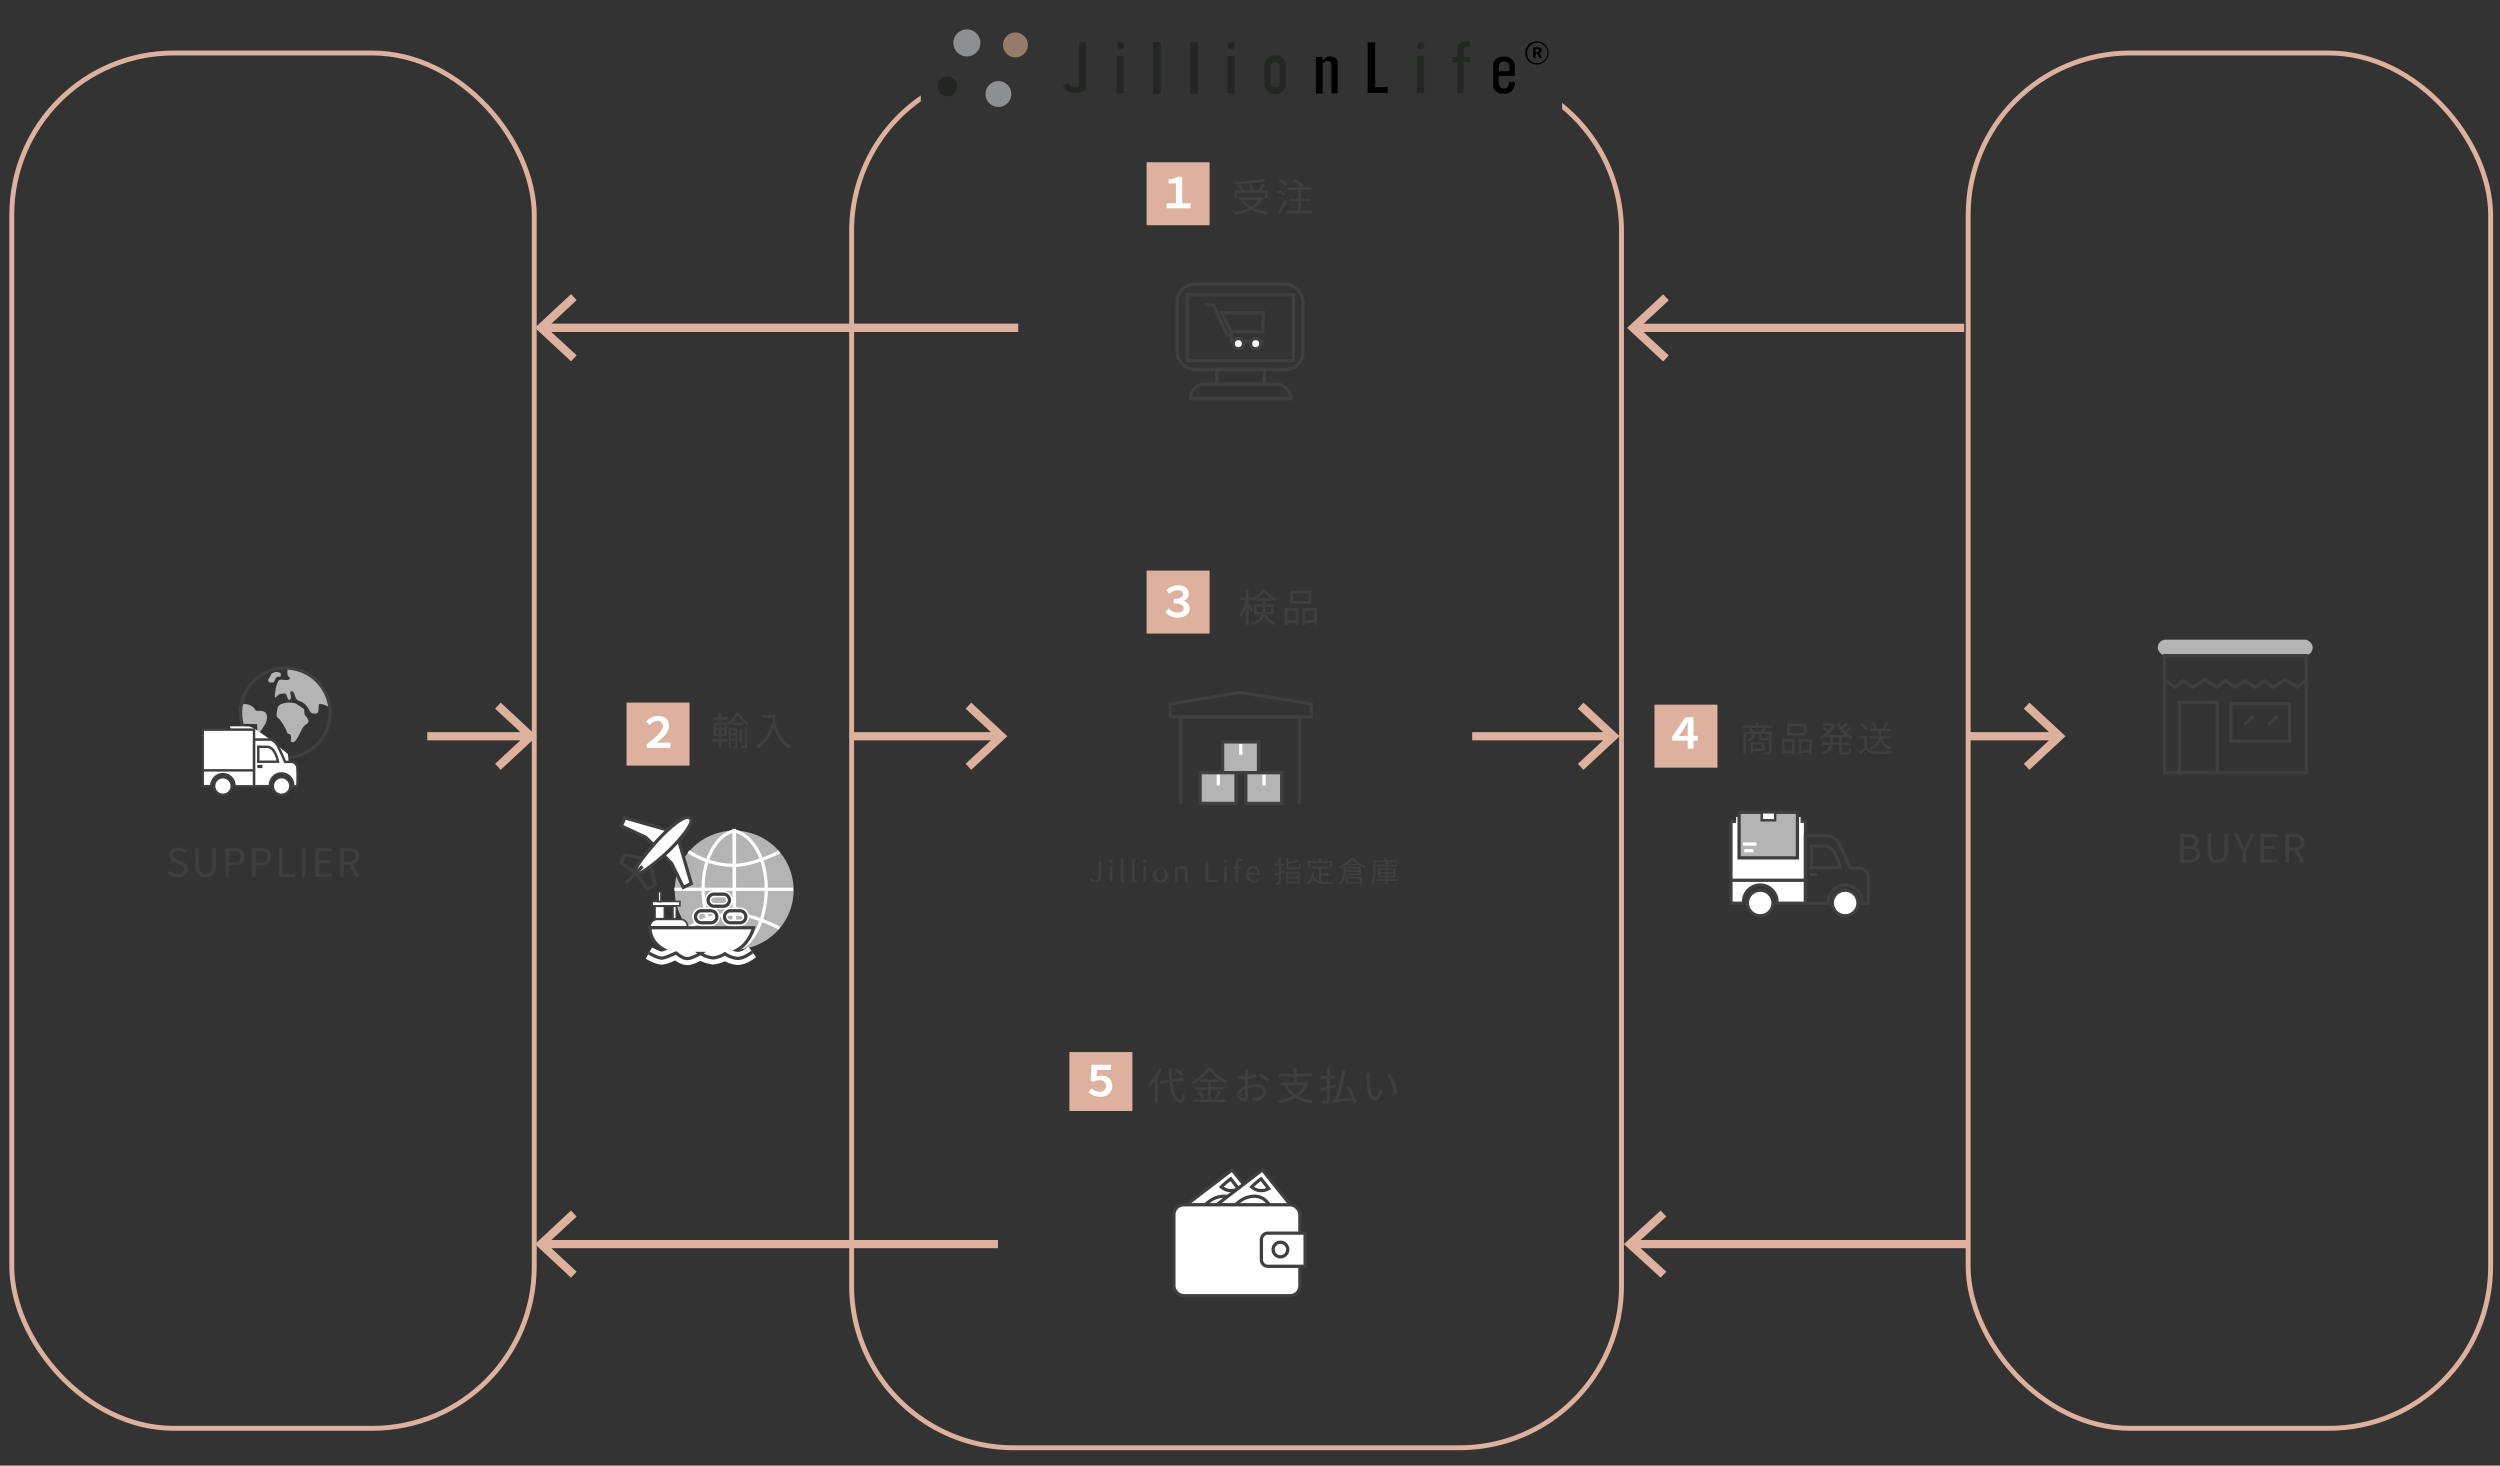 <svg xmlns="http://www.w3.org/2000/svg" viewBox="0 0 768 450.23"><rect x="0" y="0" width="768" height="450.23" fill="#333333" stroke="none"/><defs><style>.cls-1,.cls-10,.cls-13,.cls-14,.cls-16,.cls-17,.cls-18,.cls-19,.cls-2,.cls-24,.cls-25,.cls-8{fill:none;}.cls-1,.cls-2{stroke:#deb19e;}.cls-1,.cls-10,.cls-12,.cls-13,.cls-14,.cls-18,.cls-19,.cls-20,.cls-24,.cls-25,.cls-7,.cls-8,.cls-9{stroke-miterlimit:10;}.cls-3{isolation:isolate;}.cls-4{fill:#3f3f3f;}.cls-5{fill:#deb19e;}.cls-12,.cls-15,.cls-20,.cls-6,.cls-7{fill:#fff;}.cls-12,.cls-13,.cls-15,.cls-16,.cls-17,.cls-20,.cls-24,.cls-25,.cls-7,.cls-8,.cls-9{stroke:#3f3f3f;}.cls-11,.cls-9{fill:#b4b4b4;}.cls-10,.cls-14,.cls-18,.cls-19{stroke:#fff;}.cls-12,.cls-13{stroke-width:0.75px;}.cls-14{stroke-width:0.99px;}.cls-18{stroke-width:4px;}.cls-19{stroke-width:2px;}.cls-20{stroke-width:0.5px;}.cls-21{fill:#8d9091;}.cls-22{fill:#222722;}.cls-23{fill:#967b6b;}.cls-24{stroke-width:1px;}.cls-25{stroke-width:1.02px;}</style></defs><g id="_元_torihiki_image" data-name="【元】torihiki_image"><g id="長方形_3" data-name="長方形 3"><rect class="cls-1" x="3.37" y="16.03" width="161" height="423" rx="50"/><rect class="cls-2" x="3.87" y="16.53" width="160" height="422" rx="49.5"/></g><g id="受注" class="cls-3"><g class="cls-3"><path class="cls-4" d="M388,60.92a7.5,7.5,0,0,1-2.74,3,15.36,15.36,0,0,0,4.43,1.16,3.48,3.48,0,0,0-.54.83,13.83,13.83,0,0,1-4.78-1.49,16.11,16.11,0,0,1-4.83,1.49,3.42,3.42,0,0,0-.53-.79,16.67,16.67,0,0,0,4.51-1.2,8.53,8.53,0,0,1-2.43-2.47l.12-.05h-.51v-.83h6.53l.19,0Zm-7.9-.05h-.84V58.44h1.91a8.16,8.16,0,0,0-.8-1.59l.77-.21a6.81,6.81,0,0,1,.85,1.57l-.7.23h5.21a14.17,14.17,0,0,0,1.12-2l.9.27c-.33.59-.74,1.24-1.1,1.77h2.05v2.43h-.88V59.23h-8.49Zm8.69-5.19a63.4,63.4,0,0,1-9.21.92,2.68,2.68,0,0,0-.2-.75,64.47,64.47,0,0,0,8.79-.89Zm-6.75,5.73a7,7,0,0,0,2.35,2.06,6.49,6.49,0,0,0,2.28-2.06Zm2.1-3a6.8,6.8,0,0,0-.6-1.76l.81-.18a7.25,7.25,0,0,1,.63,1.74Z"/><path class="cls-4" d="M394.39,60.17A10.42,10.42,0,0,0,392.07,59l.47-.67a9.78,9.78,0,0,1,2.34,1.1Zm1,1.77c-.62,1.26-1.46,2.73-2.17,3.85l-.74-.6a38.36,38.36,0,0,0,2.27-3.84ZM395,57.08a8.34,8.34,0,0,0-2.24-1.33l.48-.66a8.76,8.76,0,0,1,2.28,1.26Zm8.06,7.65v.85h-7.82v-.85h3.45v-2.9h-2.61V61h2.61V58.41h-3.07v-.84h4.24a11.79,11.79,0,0,0-2.7-1.93l.58-.67a12.38,12.38,0,0,1,2.77,1.87l-.6.73h2.9v.84h-3.2V61h2.77v.84h-2.77v2.9Z"/></g></g><g id="グループ_10" data-name="グループ 10"><path id="パス_16" data-name="パス 16" class="cls-5" d="M352.24,49.84h19.34V69.19H352.24Z"/><g id="_" data-name=" " class="cls-3"><g class="cls-3"><path class="cls-6" d="M358.38,62.44h2.86V56.33H359v-1.2a7,7,0,0,0,2.77-.8h1.41v8.11h2.59V64h-7.37Z"/></g></g></g><g id="グループ_11" data-name="グループ 11"><path id="パス_17" data-name="パス 17" class="cls-5" d="M192.47,215.84h19.35v19.35H192.47Z"/><g id="_2" data-name=" 2" class="cls-3"><g class="cls-3"><path class="cls-6" d="M198.65,228.66c2.76-2.16,5-4.09,5-5.63a1.54,1.54,0,0,0-1.66-1.57,3.11,3.11,0,0,0-2.33,1.29l-1.12-1.1a4.72,4.72,0,0,1,3.54-1.71c2,0,3.43,1.08,3.43,3s-1.69,3.53-3.76,5.28c.52,0,1-.1,1.43-.1h2.75v1.6h-7.26Z"/></g></g></g><g id="グループ_12" data-name="グループ 12"><path id="パス_25" data-name="パス 25" class="cls-5" d="M352.24,175.28h19.34v19.35H352.24Z"/><g id="_3" data-name=" 3" class="cls-3"><g class="cls-3"><path class="cls-6" d="M358.07,188.08l.93-1.19a3.9,3.9,0,0,0,2.8,1.31c1.06,0,1.82-.52,1.82-1.33s-.73-1.53-3.06-1.53V184c2,0,2.84-.66,2.84-1.48s-.56-1.19-1.64-1.19a3.43,3.43,0,0,0-2.5,1.17l-1-1.17a5.2,5.2,0,0,1,3.56-1.53c2.07,0,3.37,1,3.37,2.53a2.24,2.24,0,0,1-1.66,2.25v0a2.41,2.41,0,0,1,1.91,2.43c0,1.69-1.61,2.73-3.53,2.73A4.86,4.86,0,0,1,358.07,188.08Z"/></g></g></g><g id="グループ_13" data-name="グループ 13"><path id="パス_19" data-name="パス 19" class="cls-5" d="M508.26,216.47H527.6v19.35H508.26Z"/><g id="_4" data-name=" 4" class="cls-3"><g class="cls-3"><path class="cls-6" d="M521.55,227.54h-1.32V230h-1.77v-2.49h-4.72v-1.32l4-5.85h2.48v5.7h1.32Zm-3.09-1.47v-2.25c0-.57,0-1.37.08-2h-.06c-.39.7-.75,1.35-1.09,1.88l-1.62,2.4Z"/></g></g></g><g id="グループ_14" data-name="グループ 14"><path id="パス_18" data-name="パス 18" class="cls-5" d="M328.52,323.19h19.35v18.1H328.52Z"/><g id="_5" data-name=" 5" class="cls-3"><g class="cls-3"><path class="cls-6" d="M334.42,335.48l.9-1.18a3.47,3.47,0,0,0,2.47,1.06,1.77,1.77,0,1,0,0-3.51,3.22,3.22,0,0,0-1.88.53l-.87-.54.26-4.75h6v1.62H337l-.17,2.08a3.42,3.42,0,0,1,1.55-.32,3,3,0,0,1,3.32,3.08,3.37,3.37,0,0,1-3.67,3.37A4.85,4.85,0,0,1,334.42,335.48Z"/></g></g></g><g id="検品" class="cls-3"><g class="cls-3"><path class="cls-4" d="M389,188.75a4.52,4.52,0,0,0,3,2.5,2.41,2.41,0,0,0-.52.75,5.1,5.1,0,0,1-3.13-2.74c-.43,1.08-1.38,2.06-3.43,2.74a2.36,2.36,0,0,0-.48-.67c2.09-.67,2.92-1.58,3.23-2.58h-2.41v-3.08h2.59v-1.1H386V184a8.92,8.92,0,0,1-1,.63,2.29,2.29,0,0,0-.16-.31v.07h-1.29v.9c.33.43,1.25,1.74,1.44,2.05l-.49.71a18.3,18.3,0,0,0-.95-1.73v5.61h-.84v-5.54a12.64,12.64,0,0,1-1.46,3.3,6.72,6.72,0,0,0-.47-.78,13.61,13.61,0,0,0,1.86-4.52H381v-.83h1.68V181h.84v2.57h1.29v.2a7.87,7.87,0,0,0,3-2.74h.8a8.91,8.91,0,0,0,3.44,2.8,5.62,5.62,0,0,0-.48.78,11.92,11.92,0,0,1-1-.63v.6h-1.92v1.1h2.69v3.08Zm-1.15-.73c0-.2,0-.42,0-.62v-1H386V188Zm2.52-4.21a9.66,9.66,0,0,1-2.07-2,8.68,8.68,0,0,1-2,2Zm-1.7,2.58v1c0,.21,0,.4,0,.6h1.89v-1.63Z"/><path class="cls-4" d="M394.6,186.74h4.24v5.11H398v-.54h-2.51V192h-.85Zm.85.86v2.84H398V187.6Zm7.42-2.12h-6.53v-4h6.53Zm-.9-3.12H397.2v2.27H402Zm2.63,4.38v5.13h-.87v-.56H401V192h-.87v-5.22Zm-.87,3.7V187.6H401v2.84Z"/></g></g><g id="Jillion_Life_指定倉庫" data-name="Jillion Life 指定倉庫" class="cls-3"><g class="cls-3"><path class="cls-4" d="M334.69,270.1l.59-.42a1.26,1.26,0,0,0,1.14.74c.71,0,1.07-.41,1.07-1.4v-4.59h.82v4.67c0,1.13-.52,2-1.81,2A1.93,1.93,0,0,1,334.69,270.1Z"/><path class="cls-4" d="M340.77,264.6a.57.57,0,0,1,1.13,0,.57.57,0,0,1-1.13,0Zm.15,1.54h.82V271h-.82Z"/><path class="cls-4" d="M344.3,270.06v-6.19h.82v6.24c0,.26.1.35.23.35h.17l.12.63a1.43,1.43,0,0,1-.48.07C344.55,271.15,344.3,270.75,344.3,270.06Z"/><path class="cls-4" d="M347.76,270.06v-6.19h.82v6.24c0,.26.11.35.24.35H349l.11.63a1.37,1.37,0,0,1-.47.07C348,271.15,347.76,270.75,347.76,270.06Z"/><path class="cls-4" d="M351.07,264.6a.57.57,0,0,1,1.14,0,.54.54,0,0,1-.57.54A.55.55,0,0,1,351.07,264.6Zm.16,1.54h.82V271h-.82Z"/><path class="cls-4" d="M354.23,268.59a2.29,2.29,0,1,1,2.27,2.56A2.34,2.34,0,0,1,354.23,268.59Zm3.69,0c0-1.12-.57-1.89-1.42-1.89s-1.41.77-1.41,1.89.57,1.87,1.41,1.87S357.92,269.72,357.92,268.59Z"/><path class="cls-4" d="M361,266.14h.67l.07.71h0a2.34,2.34,0,0,1,1.64-.83c1,0,1.49.66,1.49,1.92V271H364v-3c0-.92-.28-1.3-.92-1.3a1.83,1.83,0,0,0-1.34.75V271H361Z"/><path class="cls-4" d="M370.34,264.43h.84v5.89h2.88V271h-3.72Z"/><path class="cls-4" d="M375.9,264.6a.57.57,0,0,1,1.13,0,.57.57,0,0,1-1.13,0Zm.15,1.54h.82V271h-.82Z"/><path class="cls-4" d="M381.62,264.53a1.4,1.4,0,0,0-.55-.12c-.47,0-.69.33-.69,1v.77h1v.67h-1V271h-.82v-4.22h-.67v-.62l.67-.05v-.78c0-1,.45-1.61,1.42-1.61a2.1,2.1,0,0,1,.82.16Z"/><path class="cls-4" d="M382.78,268.59A2.36,2.36,0,0,1,385,266c1.24,0,1.94.9,1.94,2.29,0,.18,0,.35,0,.47h-3.3a1.61,1.61,0,0,0,1.62,1.71,2.09,2.09,0,0,0,1.23-.39l.29.55a3,3,0,0,1-1.62.5A2.34,2.34,0,0,1,382.78,268.59Zm3.43-.39c0-1-.45-1.53-1.21-1.53a1.51,1.51,0,0,0-1.41,1.53Z"/></g><g class="cls-3"><path class="cls-4" d="M394.64,268l-1.19.37v2.59c0,.38-.08.56-.32.67a2.87,2.87,0,0,1-1.19.12,2.13,2.13,0,0,0-.2-.62h.89c.12,0,.17,0,.17-.17v-2.39l-1.17.35-.19-.65c.38-.1.85-.22,1.36-.37v-1.93h-1.25v-.62h1.25v-1.81h.65v1.81h1.06v.62h-1.06v1.73c.37-.1.74-.2,1.11-.32Zm3.81-1.54c.5,0,.58-.15.63-1.12a2.34,2.34,0,0,0,.61.26c-.09,1.17-.3,1.47-1.19,1.47h-2.1c-1,0-1.31-.19-1.31-1v-2.54h.66v1.34a17,17,0,0,0,2.88-.83l.52.49a20.45,20.45,0,0,1-3.4.89v.65c0,.31.11.36.69.36Zm-3.36,1.36h4.22v3.89h-.66v-.38h-2.92v.42h-.64Zm.64.58v.89h2.92v-.89Zm2.92,2.38v-.94h-2.92v.94Z"/><path class="cls-4" d="M405.86,270.82a7.41,7.41,0,0,0,1.46.11h2.3a2.06,2.06,0,0,0-.25.68h-2.09c-1.86,0-3.2-.32-4-1.85a4.92,4.92,0,0,1-1.35,2,3.07,3.07,0,0,0-.54-.45,5.19,5.19,0,0,0,1.68-3.66l.68.06a10.69,10.69,0,0,1-.21,1.2,2.73,2.73,0,0,0,1.65,1.74v-3.78h-2.23v-.63h5.21v.63h-2.29v1.5h2.66V269h-2.66Zm-3.41-4.34h-.66v-2h3.37v-1h.7v1h3.4v2h-.68v-1.32h-6.13Z"/><path class="cls-4" d="M415.67,263.48a11,11,0,0,0,3.93,2.63,4.57,4.57,0,0,0-.41.57,12.49,12.49,0,0,1-2.14-1.21v.37h-3.26v-.35a13.36,13.36,0,0,1-2.14,1.26,2.45,2.45,0,0,0-.38-.53,10.19,10.19,0,0,0,3.76-2.74Zm-2.35,5.37a4.69,4.69,0,0,1-1.42,2.83,2.32,2.32,0,0,0-.52-.46,4.54,4.54,0,0,0,1.35-3.59v-1.3h5.35v2.52Zm4.1-.48v-.57h-4q0,.27,0,.57Zm-4-1.56v.55h4v-.55Zm0,2.53h5v2.37h-.66v-.27h-3.68v.28h-.63Zm3.42-4a9.17,9.17,0,0,1-1.48-1.26,7.77,7.77,0,0,1-1.37,1.26Zm-2.79,4.53v1.05h3.68v-1.05Z"/><path class="cls-4" d="M422.54,264.88v2.21a9.77,9.77,0,0,1-.87,4.64,2.4,2.4,0,0,0-.53-.37,9,9,0,0,0,.77-4.27v-2.8h3.33v-.78h.69v.78h3.4v.59Zm6.85,5.77h-3.11v1.08h-.64v-1.08h-3v-.56h3v-.64h-2.26v-2.7h2.26v-.61h-2.59v-.53h2.59V265h.64v.65h2.83v.53h-2.83v.61h2.36v2.7h-2.36v.64h3.11ZM424,267.87h1.67v-.67H424Zm1.67,1.13v-.69H424V269Zm.64-1.8v.67H428v-.67Zm1.75,1.11h-1.75V269H428Z"/></g></g><g id="輸入" class="cls-3"><g class="cls-3"><path class="cls-4" d="M221.64,227.08h1.89v.79h-1.89V230h-.79v-2.09h-2v-.79h2v-1h-1.64V222h1.64v-.91H219v-.77h1.82V219h.79v1.3h1.92v.77h-1.92V222h1.67v4.15h-1.67Zm-1.76-3.36H221v-1.08h-1.07Zm0,1.73H221v-1.1h-1.07Zm2.75-2.81h-1.08v1.08h1.08Zm0,1.71h-1.08v1.1h1.08ZM227,219a9.06,9.06,0,0,0,3.06,3,5.29,5.29,0,0,0-.48.77,10.33,10.33,0,0,1-2.94-2.95,9.4,9.4,0,0,1-2.9,3,6.26,6.26,0,0,0-.44-.74,8.08,8.08,0,0,0,2.91-3.14Zm-.5,10.15c0,.31-.06.5-.25.62a2,2,0,0,1-.94.12,2.61,2.61,0,0,0-.18-.63h.6c.08,0,.11,0,.11-.12v-1.59h-1.36v2.32h-.66V223.7h2.68Zm-2-4.82v.92h1.36v-.92Zm1.36,2.55v-1h-1.36v1Zm2.45-4.15H225v-.72h3.3Zm-.46,5.37h-.66V224h.66Zm.95-4.64h.73v5.58c0,.38-.09.59-.35.72a4.83,4.83,0,0,1-1.4.11,3.8,3.8,0,0,0-.23-.67h1.07c.13,0,.18,0,.18-.17Z"/><path class="cls-4" d="M238.14,219.73a10.26,10.26,0,0,0,5,9.43,4.67,4.67,0,0,0-.72.75,10.37,10.37,0,0,1-4.76-6.68,10.61,10.61,0,0,1-4.79,6.69,5.61,5.61,0,0,0-.8-.71c2.65-1.38,4.13-3.79,4.86-7.15l.53.09a13.23,13.23,0,0,1-.16-1.54h-2.95v-.88Z"/></g></g><g id="商品発送" class="cls-3"><g class="cls-3"><path class="cls-4" d="M542.53,223.62c-.21.41-.43.82-.62,1.15h2.32v6.09c0,.48-.11.74-.46.88a7.19,7.19,0,0,1-1.87.13,3,3,0,0,0-.28-.79c.72,0,1.37,0,1.57,0s.25-.06.25-.23v-5.37h-2.3v1.09c0,.22,0,.24.31.24h1c.24,0,.29-.08.32-.73a1.73,1.73,0,0,0,.63.26c-.08.88-.28,1.1-.86,1.1h-1.13c-.77,0-1-.18-1-.86v-1.1H539.1c-.13,1.32-.63,2-2.23,2.38a2.18,2.18,0,0,0-.4-.57c1.39-.28,1.78-.79,1.89-1.81h-2v6.37h-.77v-7.09h2.16a7.83,7.83,0,0,0-.52-1.15h-2.1v-.75h4.26v-1h.82v1h4.36v.75Zm-4,7.07v.67h-.72V228H542v2.68Zm2.43-5.92a11.22,11.22,0,0,0,.58-1.15h-3.44a6,6,0,0,1,.52,1.15Zm-2.43,3.87v1.41h2.68v-1.41Z"/><path class="cls-4" d="M547.42,227.09h3.88v4.69h-.8v-.5h-2.3v.6h-.78Zm.78.8v2.6h2.3v-2.6Zm6.8-1.95h-6V222.3h6Zm-.83-2.86H549.8v2.08h4.37Zm2.42,4v4.71h-.8v-.52h-2.5v.6h-.79v-4.79Zm-.8,3.4v-2.6h-2.5v2.6Z"/><path class="cls-4" d="M565.81,226.48v1.64h2.61v.76h-2.61v1.77c0,.34.07.4.44.4h1.25c.34,0,.4-.22.44-1.39a2.49,2.49,0,0,0,.74.34c-.08,1.4-.31,1.78-1.11,1.78h-1.44c-.93,0-1.17-.24-1.17-1.14v-1.76h-2c-.17,1.17-.82,2.29-3,3a3.45,3.45,0,0,0-.52-.65c1.84-.61,2.47-1.48,2.67-2.39H559.7v-.76h2.53v-1.64h-1.15v-.42a9.28,9.28,0,0,1-1.64,1,4.19,4.19,0,0,0-.51-.62,7.71,7.71,0,0,0,2.24-1.43,11.83,11.83,0,0,0-1.32-1.15l.5-.43a15.17,15.17,0,0,1,1.33,1.08,8,8,0,0,0,1-1.46H560v-.72h3.13l.15,0,.54.27a7.75,7.75,0,0,1-2.29,3.19h5.17a9.45,9.45,0,0,1-2.45-3.64l.7-.21a8.79,8.79,0,0,0,.69,1.37A13.14,13.14,0,0,0,567,222l.61.43a15.75,15.75,0,0,1-1.6,1.39,8.2,8.2,0,0,0,.71.85,13.77,13.77,0,0,0,1.56-1.42l.62.43a18,18,0,0,1-1.73,1.43,7,7,0,0,0,2.06,1.27,3.76,3.76,0,0,0-.56.69,7.42,7.42,0,0,1-1.57-1v.42Zm-.85,0h-1.91v1.64H565Z"/><path class="cls-4" d="M573.57,229.65a3.23,3.23,0,0,0,2.74,1.23c1.2,0,3.64,0,4.93-.08a3.44,3.44,0,0,0-.26.84c-1.2,0-3.46.06-4.67,0a3.91,3.91,0,0,1-3.11-1.3c-.53.46-1.08.94-1.66,1.41l-.44-.83a18.09,18.09,0,0,0,1.67-1.25v-2.78h-1.53v-.77h2.33Zm-.34-5.32a7.56,7.56,0,0,0-1.87-1.74l.61-.49a8,8,0,0,1,1.91,1.69Zm5,2.58a4,4,0,0,0,2.87,2.72,2.84,2.84,0,0,0-.52.69,4.55,4.55,0,0,1-2.89-2.83,4.8,4.8,0,0,1-2.87,2.78,4.24,4.24,0,0,0-.54-.6c1.9-.77,2.54-1.82,2.74-2.76h-2.83v-.74h2.92c0-.11,0-.21,0-.31v-1.22h-2.58v-.73h1.38a6,6,0,0,0-.95-1.77l.69-.27a6.24,6.24,0,0,1,1,1.75l-.66.29h4.74v.73h-2.82v1.23c0,.1,0,.2,0,.3h3.16v.74Zm1.92-4.81a20.41,20.41,0,0,1-1.18,1.81l-.68-.24a10.22,10.22,0,0,0,1-1.85Z"/></g></g><g id="代金お支払い" class="cls-3"><g class="cls-3"><path class="cls-4" d="M357,328.4a16.55,16.55,0,0,1-1.29,2.42v8.11h-.9v-6.82a13.11,13.11,0,0,1-1.6,1.76,5.47,5.47,0,0,0-.52-.86,13.51,13.51,0,0,0,3.47-4.87Zm3.16,4.05c.41,3.18,1.19,5.33,2.47,5.45.35,0,.54-.68.66-2.06a4.41,4.41,0,0,0,.75.47c-.27,2.05-.75,2.67-1.37,2.63-2-.14-2.93-2.62-3.38-6.37l-2.88.36-.12-.83,2.9-.36c-.1-1.12-.18-2.31-.23-3.55h.89c0,1.21.11,2.37.23,3.43l3.58-.46.12.84Zm2.7-1.79a12.6,12.6,0,0,0-1.93-2l.65-.43a12.57,12.57,0,0,1,2,1.92Z"/><path class="cls-4" d="M372,337.77h4.69v.79H366.49v-.79h4.56v-3h-4V334h4v-1.61h-2.47v-.68a16.06,16.06,0,0,1-2,1.24,2.82,2.82,0,0,0-.54-.69,13.58,13.58,0,0,0,5-4.31h.88a14.18,14.18,0,0,0,5.21,4.15,4.33,4.33,0,0,0-.58.79,15.53,15.53,0,0,1-2-1.24v.74H372V334h4.12v.78H372Zm-3.22-2.64a8,8,0,0,1,1.14,2.13l-.77.35A8.5,8.5,0,0,0,368,335.4Zm5.72-3.5a13.92,13.92,0,0,1-3-2.78,13.22,13.22,0,0,1-2.81,2.78Zm-1.5,5.68a14.18,14.18,0,0,0,1.28-2.2l.84.32a17.93,17.93,0,0,1-1.46,2.18Z"/></g><g class="cls-3"><path class="cls-4" d="M383.29,333.46a8.72,8.72,0,0,1,2.6-.43c1.73,0,3,1,3,2.36s-.9,2.35-2.53,2.75a8.41,8.41,0,0,1-1.47.16l-.33-.95a6.58,6.58,0,0,0,1.39-.09c1-.19,2-.75,2-1.86s-.91-1.54-2-1.54a7.68,7.68,0,0,0-2.58.47c0,1,.05,2.05.05,2.56,0,1.11-.42,1.45-1.05,1.45-.94,0-2.49-.9-2.49-2s1.24-2,2.61-2.59v-.68c0-.48,0-1,0-1.55l-.88,0a14.31,14.31,0,0,1-1.51-.06l0-.91a11.46,11.46,0,0,0,1.51.1c.27,0,.59,0,.91,0,0-.62,0-1.14,0-1.36a4.35,4.35,0,0,0-.07-.83h1.05c0,.21-.05.54-.06.81s0,.76,0,1.28a14.12,14.12,0,0,0,2.43-.48l0,.95a24.44,24.44,0,0,1-2.47.41c0,.56,0,1.13,0,1.61Zm-.83,3.31c0-.43,0-1.23,0-2.1-1,.46-1.67,1.13-1.67,1.67s.82,1,1.28,1C382.32,337.35,382.46,337.14,382.46,336.77Zm4.68-7a20.19,20.19,0,0,1,2.71,1.74l-.48.77a15.23,15.23,0,0,0-2.66-1.78Z"/></g><g class="cls-3"><path class="cls-4" d="M401.94,332.87a8.53,8.53,0,0,1-3.13,3.87,13.6,13.6,0,0,0,4.65,1.4,3.42,3.42,0,0,0-.56.84,13.14,13.14,0,0,1-5-1.7,16.26,16.26,0,0,1-5,1.66,3.94,3.94,0,0,0-.48-.84,15.67,15.67,0,0,0,4.65-1.39,8.77,8.77,0,0,1-2.48-3l.72-.26h-1.9v-.87h4v-1.85h-4.55v-.86h4.55V328h.91v1.82H403v.86H398.4v1.85h2.76l.17,0Zm-6.46.54a7.52,7.52,0,0,0,2.5,2.82,7.1,7.1,0,0,0,2.67-2.82Z"/><path class="cls-4" d="M410.46,334l-1.93.51v3.39c0,.55-.12.81-.47.95a5.8,5.8,0,0,1-1.81.16,3.77,3.77,0,0,0-.28-.84c.65,0,1.27,0,1.46,0s.25-.06.25-.27v-3.16c-.67.16-1.31.33-1.86.48l-.22-.88c.57-.12,1.29-.29,2.08-.48v-2.54h-1.91v-.83h1.91V328h.85v2.45h1.75v.83h-1.75v2.34l1.85-.46Zm5.46,5c-.09-.31-.2-.68-.34-1.06-2.27.31-4.67.62-6.31.82l-.19-.92c.36,0,.77-.07,1.21-.13a76.28,76.28,0,0,0,2.12-9.32l1,.17c-.54,2.88-1.39,6.51-2.15,9.05l4-.47a24.24,24.24,0,0,0-1.6-3.23l.76-.3a22.65,22.65,0,0,1,2.33,5.05Z"/></g><g class="cls-3"><path class="cls-4" d="M420.78,330.84c0,.74,0,1.83.09,2.8.19,2,.76,3.3,1.6,3.3.61,0,1.16-1.22,1.48-2.42l.75.86c-.71,2-1.44,2.7-2.25,2.7-1.12,0-2.2-1.12-2.52-4.2a31.29,31.29,0,0,1-.13-3.16,6.36,6.36,0,0,0-.07-1.06l1.15,0A10.65,10.65,0,0,0,420.78,330.84Zm8.37,5-1,.39a11.67,11.67,0,0,0-2.05-5.88l.94-.32A12.31,12.31,0,0,1,429.15,335.82Z"/></g></g><path id="パス_20" data-name="パス 20" class="cls-5" d="M603.39,99.46H504.9l7.76-7.21-1.73-1.84-11.1,10.32,11.1,10.32,1.73-1.85L504.89,102h98.5Z"/><path id="パス_26" data-name="パス 26" class="cls-5" d="M604.39,380.93H504l7.91-7.21-1.76-1.85-11.31,10.32,11.31,10.32,1.76-1.85L504,383.45H604.39Z"/><path id="パス_27" data-name="パス 27" class="cls-5" d="M306.57,380.93H169.39l7.76-7.21-1.73-1.85-11.1,10.32,11.1,10.32,1.73-1.85-7.77-7.21H306.57Z"/><path id="パス_21" data-name="パス 21" class="cls-5" d="M312.8,99.41l-143.41,0,7.76-7.21-1.73-1.84-11.1,10.32,11.1,10.32,1.73-1.85L169.38,102l143.42,0Z"/><path id="パス_24" data-name="パス 24" class="cls-5" d="M452.26,224.91h40.22l-7.76-7.21,1.73-1.85,11.1,10.32-11.1,10.32-1.73-1.85,7.77-7.21H452.26Z"/><path id="パス_28" data-name="パス 28" class="cls-5" d="M261.53,224.91h42.85l-7.75-7.21,1.72-1.85,11.1,10.32-11.1,10.32-1.72-1.85,7.76-7.21H261.53Z"/><path id="パス_29" data-name="パス 29" class="cls-5" d="M131.26,224.91h28.58l-7.75-7.21,1.72-1.85,11.1,10.32-11.1,10.32-1.72-1.85,7.76-7.21H131.26Z"/><g id="グループ_30" data-name="グループ 30"><g id="グループ_28" data-name="グループ 28"><path id="パス_30" data-name="パス 30" class="cls-7" d="M364.37,370.19l14.12-10.81,8.94,11.18Z"/><path id="パス_31" data-name="パス 31" class="cls-8" d="M378.11,362.15l2.33,3a4.54,4.54,0,0,1-5.26-.52A21.71,21.71,0,0,1,378.11,362.15Z"/><path id="パス_32" data-name="パス 32" class="cls-8" d="M369.7,370.64c1.5-1.43,3.3-3.16,6.53-3.16a5.15,5.15,0,0,1,4.5,3Z"/></g><g id="グループ_29" data-name="グループ 29"><path id="パス_33" data-name="パス 33" class="cls-7" d="M373.68,370.19l14.12-10.81,8.93,11.18Z"/><path id="パス_34" data-name="パス 34" class="cls-8" d="M387.42,362.15l2.33,3a4.54,4.54,0,0,1-5.26-.52A21.71,21.71,0,0,1,387.42,362.15Z"/><path id="パス_35" data-name="パス 35" class="cls-8" d="M379,370.64c1.5-1.43,3.3-3.16,6.53-3.16a5.15,5.15,0,0,1,4.5,3Z"/></g><rect id="長方形_34" data-name="長方形 34" class="cls-7" x="360.62" y="370.11" width="38.71" height="27.93" rx="3"/><path id="長方形_35" data-name="長方形 35" class="cls-7" d="M389.5,378.82h11.43V389a0,0,0,0,1,0,0H389.5a2,2,0,0,1-2-2v-6.21A2,2,0,0,1,389.5,378.82Z"/><circle id="楕円形_11" data-name="楕円形 11" class="cls-8" cx="393.35" cy="383.85" r="2.25"/></g><g id="グループ_34" data-name="グループ 34"><g id="グループ_31" data-name="グループ 31"><rect id="長方形_36" data-name="長方形 36" class="cls-9" x="375.59" y="227.92" width="11.02" height="9.44"/><line id="線_35" data-name="線 35" class="cls-10" x1="381.17" y1="228.55" x2="381.17" y2="231.86"/></g><g id="グループ_32" data-name="グループ 32"><rect id="長方形_37" data-name="長方形 37" class="cls-9" x="368.68" y="237.36" width="11.02" height="9.44"/><line id="線_36" data-name="線 36" class="cls-10" x1="374.26" y1="237.99" x2="374.26" y2="241.3"/></g><g id="グループ_33" data-name="グループ 33"><rect id="長方形_38" data-name="長方形 38" class="cls-9" x="382.72" y="237.36" width="11.02" height="9.44"/><line id="線_37" data-name="線 37" class="cls-10" x1="388.31" y1="237.99" x2="388.31" y2="241.3"/></g><path id="パス_36" data-name="パス 36" class="cls-8" d="M362.77,247.09v-26.8h36.45v26.87"/><path id="パス_37" data-name="パス 37" class="cls-8" d="M402.82,220.29h-43.3v-4L381,212.72l21.83,3.53Z"/></g><g id="グループ_37" data-name="グループ 37"><g id="グループ_35" data-name="グループ 35"><rect id="長方形_39" data-name="長方形 39" class="cls-8" x="361.6" y="87.28" width="38.69" height="26.27" rx="5.44"/><rect id="長方形_40" data-name="長方形 40" class="cls-8" x="364.66" y="90.59" width="32.72" height="20.21"/><rect id="長方形_41" data-name="長方形 41" class="cls-8" x="373.79" y="113.47" width="14.63" height="4.56"/><path id="長方形_42" data-name="長方形 42" class="cls-8" d="M370.07,118h22a4.49,4.49,0,0,1,4.49,4.49H365.69v-.1a4.39,4.39,0,0,1,4.38-4.39Z"/></g><g id="グループ_36" data-name="グループ 36"><path id="パス_38" data-name="パス 38" class="cls-8" d="M375.36,96.09h12.81l-.31,5.9-9.6-.16Z"/><path id="パス_39" data-name="パス 39" class="cls-8" d="M370.09,93.65h2.6L377,103H378"/><path id="パス_40" data-name="パス 40" class="cls-8" d="M378.27,101.83v3h9.79"/><circle id="楕円形_12" data-name="楕円形 12" class="cls-7" cx="380.43" cy="105.57" r="1.57"/><circle id="楕円形_13" data-name="楕円形 13" class="cls-7" cx="385.74" cy="105.57" r="1.57"/></g></g><g id="グループ_39" data-name="グループ 39"><g id="グループ_40" data-name="グループ 40"><path id="パス_46" data-name="パス 46" class="cls-11" d="M101.2,217.44A4.66,4.66,0,0,0,99,216.36c-1.37-.29-1,.15-1.15,1.59s-.5,1.3-1.59,1.22-.93-.93-2.3-2.52-2.38-.94-3-2.09-.43-2-1.3-2.23-.21,1.51-.29,1.94-.28.87-.64.72-.65-1.37-.8-1.65-.28-.36-1.51-.22-1.51,1.23-1.87,1.15.07-1.8.14-2.66a7.8,7.8,0,0,1,.79-2.31c.29-.72,1.16-.5,1.8-.43s1.59.07,1.73-.36-.65-.72-.72-1.3a14.13,14.13,0,0,1,.07-2l3.76.72,4.1,2.26,2.62,2.89,1.86,3.68"/><path id="パス_47" data-name="パス 47" class="cls-11" d="M86.29,207.25c.06,1.16-.94.29-1.41.9s-.54,1.33-.9,1.44-1.37.25-1.55-.36.4-1,.65-1.59.36-.82.9-1a2.19,2.19,0,0,1,1.33-.18C85.71,206.56,86.25,206.6,86.29,207.25Z"/><path id="パス_48" data-name="パス 48" class="cls-11" d="M90.79,216.11a6.42,6.42,0,0,0-3.53-.07c-1.52.36-1.91.86-2.09,2s-.33,1.66,0,2.27.47.14,1.19,1.33a16.49,16.49,0,0,1,1.73,3c.18.76.21.65.79.87s.5.83.54,1.33-.36,1.05.36,1.15,1.15-.5,2-2.08,1.22-2.67,2.12-3.28,1.12-1,.54-1.95-.79-.68-.93-1.62.21-1.08-.69-1.66S90.79,216.11,90.79,216.11Z"/><path id="パス_49" data-name="パス 49" class="cls-11" d="M80.05,224.65l1.16-1.8A4.13,4.13,0,0,0,82,220c-.1-1.37-1.18-1.66-2.59-1.66s-.58,0-1.15-.54a3.74,3.74,0,0,0-4.18-1.3c-.9.18-.1,4.58-.1,4.58l.31,1.3,4.7.05.06,3.43"/></g><circle id="楕円形_14" data-name="楕円形 14" class="cls-8" cx="87.66" cy="218.96" r="13.76"/><g id="グループ_41" data-name="グループ 41"><path id="パス_42" data-name="パス 42" class="cls-6" d="M70.57,223.15s3.55-.07,5.79,0,12.08,8.5,12.08,8.5l.5,4.75-11.68.5Z"/><path id="パス_43" data-name="パス 43" class="cls-12" d="M62.29,224.14v17.37h2.65v-.14a3.55,3.55,0,1,1,7.1,0v.17h6V224.14Z"/><circle id="楕円形_15" data-name="楕円形 15" class="cls-12" cx="68.49" cy="241.46" r="2.71"/><circle id="楕円形_16" data-name="楕円形 16" class="cls-12" cx="86.49" cy="241.46" r="2.71"/><path id="パス_44" data-name="パス 44" class="cls-12" d="M91.31,235.46a2.25,2.25,0,0,0-1.56-1.41H87.58s-1.62-3.83-2.43-5.19a3.7,3.7,0,0,0-2-1.67H78.07v14.32l4.87,0c0-.05,0-.11,0-.16a3.56,3.56,0,1,1,7.11,0v0c0,.06,0,.13,0,.19h1.28A44.35,44.35,0,0,0,91.31,235.46Z"/><line id="線_40" data-name="線 40" class="cls-13" x1="62.18" y1="236.65" x2="77.91" y2="236.65"/><line id="線_41" data-name="線 41" class="cls-8" x1="79.05" y1="235.46" x2="80.61" y2="235.46"/><path id="パス_45" data-name="パス 45" class="cls-13" d="M79.34,229.4V234h6.08s-.85-4.57-3.34-4.57Z"/></g></g><g id="グループ_43" data-name="グループ 43"><g id="グループ_42" data-name="グループ 42"><path id="パス_50" data-name="パス 50" class="cls-7" d="M531.75,252.3v25.18h3.84c0-.07,0-.14,0-.21a5.16,5.16,0,1,1,10.31,0c0,.07,0,.14,0,.21h8.75V252.3Z"/><circle id="楕円形_17" data-name="楕円形 17" class="cls-7" cx="540.74" cy="277.4" r="3.94"/><circle id="楕円形_18" data-name="楕円形 18" class="cls-7" cx="566.83" cy="277.4" r="3.94"/><path id="パス_51" data-name="パス 51" class="cls-8" d="M573.83,268.7a3.28,3.28,0,0,0-2.27-2h-3.13s-2.35-5.56-3.53-7.52a5.43,5.43,0,0,0-2.9-2.43h-7.37v20.77l7.06,0c0-.08,0-.16,0-.24a5.16,5.16,0,1,1,10.31,0,2.64,2.64,0,0,1,0,.28h1.86S574.23,270.27,573.83,268.7Z"/><line id="線_42" data-name="線 42" class="cls-8" x1="531.59" y1="270.42" x2="554.4" y2="270.42"/><line id="線_43" data-name="線 43" class="cls-8" x1="556.04" y1="268.7" x2="558.32" y2="268.7"/><path id="パス_52" data-name="パス 52" class="cls-8" d="M556.48,259.91v6.63h8.81s-1.24-6.63-4.85-6.63Z"/></g><rect id="長方形_47" data-name="長方形 47" class="cls-6" x="533.34" y="250.98" width="19.8" height="3.01"/><rect id="長方形_48" data-name="長方形 48" class="cls-9" x="534.25" y="249.55" width="17.92" height="13.99"/><rect id="長方形_49" data-name="長方形 49" class="cls-12" x="541.2" y="249.55" width="4.13" height="2.44"/><line id="線_44" data-name="線 44" class="cls-10" x1="535.46" y1="259.29" x2="539.59" y2="259.29"/><line id="線_45" data-name="線 45" class="cls-10" x1="535.83" y1="261.35" x2="538.66" y2="261.35"/></g><g id="yunyu"><g id="chikyu"><circle id="楕円形_19" data-name="楕円形 19" class="cls-11" cx="225.54" cy="273.45" r="18.26"/><path id="パス_53" data-name="パス 53" class="cls-10" d="M211.51,261.61a25.73,25.73,0,0,0,14,4.23c6,0,13.93-4.13,13.93-4.13"/><path id="パス_54" data-name="パス 54" class="cls-10" d="M211.51,285.06a25.74,25.74,0,0,1,14-4.24c6,0,13.92,4.31,13.92,4.31"/><line id="線_46" data-name="線 46" class="cls-10" x1="207.14" y1="273.19" x2="243.67" y2="273.19"/><path id="パス_55" data-name="パス 55" class="cls-10" d="M225.54,291.59v-36.4c5.89,1.39,9.86,8.86,9.86,17.93S231.17,291.59,225.54,291.59Z"/><path id="パス_56" data-name="パス 56" class="cls-14" d="M225.63,291.56v-36.4c-5.77,1.39-9.66,8.87-9.66,17.93S220.12,291.56,225.63,291.56Z"/></g><g id="airplane"><path id="合体_14" data-name="合体 14" class="cls-15" d="M206.35,265.25l-2.38-2.4-3.14-3.28h0l-2.53-2.4-7.45-3.45,1.11-2.46,13,3.68,0,0,3.6,3.5,3.8,13-2.44,1.16Z"/><path id="パス_3" data-name="パス 3" class="cls-15" d="M212,251.31c1.16.94-1,3.92-3.2,6.5-1.63,1.9-3.37,3.57-3.37,3.57s-8.8,8.28-10.14,6.85,7.24-10.66,7.24-10.66S209.92,249.62,212,251.31Z"/><path id="パス_6" data-name="パス 6" class="cls-16" d="M200,266.19l1.26,5.56-2.36,1.41-3.62-5"/><path id="パス_7" data-name="パス 7" class="cls-17" d="M197.6,263.68l-5.62-1-1.28,2.44,5.18,3.35"/><line id="線_34" data-name="線 34" class="cls-16" x1="197.37" y1="266.15" x2="192.27" y2="271.25"/></g><g id="fune"><path id="fune-2" class="cls-7" d="M199.63,285h31.83s-1.1,5.1-5.75,7.22c-2.91,1.32-5.83,1.45-10.06,1.58s-11-.11-14.49-4.43A7.69,7.69,0,0,1,199.63,285Z"/><g id="nami"><path id="パス_58" data-name="パス 58" class="cls-18" d="M199.34,292.79s2.68,1.54,3.92,1.54,4.31-1.59,4.41-1.59,1.89,1.74,3.43,1.74,4.07-1.59,4.07-1.59a9.39,9.39,0,0,0,3.87,1.39,8.46,8.46,0,0,0,3.67-1.29,8.15,8.15,0,0,0,3.82,1.44c1.79,0,3.38-1.14,4.57-2"/><path id="パス_59" data-name="パス 59" class="cls-8" d="M199.34,292.79s2.68,1.54,3.92,1.54,4.31-1.59,4.41-1.59,1.89,1.74,3.43,1.74,4.07-1.59,4.07-1.59a9.39,9.39,0,0,0,3.87,1.39,8.46,8.46,0,0,0,3.67-1.29,8.15,8.15,0,0,0,3.82,1.44c1.79,0,3.38-1.14,4.57-2"/></g><g id="nimotu"><path id="長方形_51" data-name="長方形 51" class="cls-19" d="M215.52,279.78h2.84a1.85,1.85,0,0,1,1.85,1.85h0a1.85,1.85,0,0,1-1.85,1.85h-2.84a1.85,1.85,0,0,1-1.86-1.85h0A1.85,1.85,0,0,1,215.52,279.78Z"/><path id="長方形_52" data-name="長方形 52" class="cls-8" d="M215.52,279.78h2.84a1.85,1.85,0,0,1,1.85,1.85h0a1.85,1.85,0,0,1-1.85,1.85h-2.84a1.85,1.85,0,0,1-1.86-1.85h0A1.85,1.85,0,0,1,215.52,279.78Z"/></g><g id="nimotu-2"><path id="長方形_54" data-name="長方形 54" class="cls-19" d="M224.42,279.78h2.84a1.85,1.85,0,0,1,1.86,1.85h0a1.85,1.85,0,0,1-1.86,1.85h-2.84a1.85,1.85,0,0,1-1.86-1.85h0A1.85,1.85,0,0,1,224.42,279.78Z"/><path id="長方形_55" data-name="長方形 55" class="cls-8" d="M224.42,279.78h2.84a1.85,1.85,0,0,1,1.86,1.85h0a1.85,1.85,0,0,1-1.86,1.85h-2.84a1.85,1.85,0,0,1-1.86-1.85h0A1.85,1.85,0,0,1,224.42,279.78Z"/></g><g id="nimotu-3"><path id="長方形_57" data-name="長方形 57" class="cls-19" d="M219.38,274.68h2.85a1.85,1.85,0,0,1,1.85,1.85h0a1.85,1.85,0,0,1-1.85,1.86h-2.85a1.85,1.85,0,0,1-1.85-1.86h0A1.85,1.85,0,0,1,219.38,274.68Z"/><path id="長方形_58" data-name="長方形 58" class="cls-8" d="M219.38,274.68h2.85a1.85,1.85,0,0,1,1.85,1.85h0a1.85,1.85,0,0,1-1.85,1.86h-2.85a1.85,1.85,0,0,1-1.85-1.86h0A1.85,1.85,0,0,1,219.38,274.68Z"/></g><path id="長方形_59" data-name="長方形 59" class="cls-20" d="M202,282.43h7.12a2.06,2.06,0,0,1,2.06,2.06h0v.23H199.68A2.3,2.3,0,0,1,202,282.43Z"/><rect id="長方形_60" data-name="長方形 60" class="cls-20" x="200.33" y="276.93" width="8.54" height="1.34"/><rect id="長方形_61" data-name="長方形 61" class="cls-20" x="202.21" y="273.95" width="0.84" height="2.98"/><rect id="長方形_62" data-name="長方形 62" class="cls-20" x="206.73" y="278.36" width="1.04" height="3.87"/><rect id="長方形_63" data-name="長方形 63" class="cls-20" x="201.22" y="278.41" width="2.88" height="3.82"/></g></g><path class="cls-1" d="M480.37,32.62v.66A49.39,49.39,0,0,1,497.87,71V395a49.5,49.5,0,0,1-49.5,49.5h-137a49.5,49.5,0,0,1-49.5-49.5V71a49.4,49.4,0,0,1,20.5-40.1v-.62a49.92,49.92,0,0,0-21,40.72V395a50,50,0,0,0,50,50h137a50,50,0,0,0,50-50V71A49.87,49.87,0,0,0,480.37,32.62Z"/><g id="logo-2" data-name="logo"><circle id="楕円形_20" data-name="楕円形 20" class="cls-21" cx="297.02" cy="13.18" r="4.16"/><circle id="楕円形_21" data-name="楕円形 21" class="cls-22" cx="291.01" cy="26.53" r="3.05"/><circle id="楕円形_22" data-name="楕円形 22" class="cls-21" cx="306.71" cy="28.88" r="3.98"/><circle id="楕円形_23" data-name="楕円形 23" class="cls-23" cx="311.94" cy="13.8" r="3.83"/><path id="パス_60" data-name="パス 60" class="cls-22" d="M331.54,12.94V26.3s-.2.58-1.4.58a2.28,2.28,0,0,1-2-1.48l-1.57.9A3.62,3.62,0,0,0,330,28.64c2.65,0,3.59-.74,3.59-2.34V12.94Z"/><rect id="長方形_64" data-name="長方形 64" class="cls-22" x="343" y="17.2" width="2.19" height="11.44"/><circle id="楕円形_24" data-name="楕円形 24" class="cls-22" cx="344.21" cy="14.04" r="1.13"/><rect id="長方形_65" data-name="長方形 65" class="cls-22" x="377.06" y="17.2" width="2.19" height="11.44"/><circle id="楕円形_25" data-name="楕円形 25" class="cls-22" cx="378.27" cy="14.04" r="1.13"/><rect id="長方形_66" data-name="長方形 66" class="cls-22" x="435.28" y="17.2" width="2.19" height="11.44"/><circle id="楕円形_26" data-name="楕円形 26" class="cls-22" cx="436.49" cy="14.04" r="1.13"/><rect id="長方形_67" data-name="長方形 67" class="cls-22" x="354.23" y="12.98" width="2.34" height="15.82"/><rect id="長方形_68" data-name="長方形 68" class="cls-22" x="365.67" y="12.98" width="2.34" height="15.82"/><path id="パス_61" data-name="パス 61" class="cls-22" d="M391.78,17h-.18a3.17,3.17,0,0,0-3.16,3.16v5.62a3.17,3.17,0,0,0,3.16,3.16h.18A3.17,3.17,0,0,0,395,25.75V20.12A3.17,3.17,0,0,0,391.78,17Zm1.34,8.64a1.41,1.41,0,0,1-2.81,0V20.36a1.41,1.41,0,0,1,2.81,0Z"/><path id="パス_62" data-name="パス 62" d="M408.54,17.34a2.35,2.35,0,0,0-2.2,1.5V17.49h-2.11V28.74h2.1v-9.2a2,2,0,0,1,1.35-.82A1.21,1.21,0,0,1,409,19.78v8.9h1.93V19.05C410.91,18.65,410.57,17.34,408.54,17.34Z"/><path id="パス_63" data-name="パス 63" d="M422.45,26.77V13h-2.3V28.6h6.17V26.77Z"/><path id="パス_64" data-name="パス 64" class="cls-22" d="M450.23,14.57a3.61,3.61,0,0,1,1.31-.18v-1.7a7.07,7.07,0,0,0-2.2.22c-.9.25-1.61.93-1.61,1.5v3.08H446.2v1.58h1.53v9.67h1.87V19.07h1.93V17.49H449.6V15.32A.79.79,0,0,1,450.23,14.57Z"/><path id="パス_65" data-name="パス 65" d="M465.41,25.15h-1.8s0,2-1.5,2c-2.09,0-1.7-2-1.7-3.81h4.94V20.48a3,3,0,0,0-3-3.1h-.19c-3.2,0-3.44,2.07-3.44,2.67V26.5c0,.78.76,2.32,3.28,2.32C465.61,28.82,465.41,25.15,465.41,25.15Zm-3.32-6.27c1.82,0,1.6,1.76,1.6,3,0,0-3.24,0-3.26,0C460.43,20.5,460.27,18.88,462.09,18.88Z"/><g id="グループ_45" data-name="グループ 45"><path id="パス_66" data-name="パス 66" d="M472.08,12.69a3.57,3.57,0,1,1-3.51,3.63v-.07A3.49,3.49,0,0,1,472,12.69Zm0,6.69a3.13,3.13,0,1,0-2.95-3.3,1.34,1.34,0,0,0,0,.2,3,3,0,0,0,2.88,3.1Z"/><g id="グループ_44" data-name="グループ 44"><path id="パス_67" data-name="パス 67" d="M471.73,17.77H471V14.55h1.18a1.8,1.8,0,0,1,1,.19.78.78,0,0,1,.44.73.85.85,0,0,1-.66.84l.72,1.46h-.79l-.65-1.32h-.46ZM472,16a1.07,1.07,0,0,0,.59-.1.51.51,0,0,0,.08-.71l-.08-.07A1,1,0,0,0,472,15h-.28v1Z"/></g></g></g><g id="長方形_2" data-name="長方形 2"><rect class="cls-1" x="604.37" y="16.03" width="161" height="423" rx="50"/><rect class="cls-2" x="604.87" y="16.53" width="160" height="422" rx="49.5"/></g><path id="パス_23" data-name="パス 23" class="cls-5" d="M604.68,224.91h24.79l-7.76-7.21,1.72-1.85,11.1,10.32-11.1,10.32-1.72-1.85,7.76-7.21H604.68Z"/><g id="グループ_38" data-name="グループ 38"><rect id="長方形_43" data-name="長方形 43" class="cls-11" x="662.86" y="196.5" width="47.6" height="4.88" rx="2.44"/><rect id="長方形_44" data-name="長方形 44" class="cls-24" x="664.95" y="201.41" width="43.54" height="35.96"/><rect id="長方形_45" data-name="長方形 45" class="cls-24" x="669.47" y="215.71" width="11.67" height="21.6"/><rect id="長方形_46" data-name="長方形 46" class="cls-24" x="685.32" y="216.15" width="18.03" height="11.49"/><line id="線_38" data-name="線 38" class="cls-24" x1="689.42" y1="222.68" x2="692.16" y2="219.94"/><line id="線_39" data-name="線 39" class="cls-24" x1="696.82" y1="222.68" x2="699.56" y2="219.94"/><path id="パス_41" data-name="パス 41" class="cls-25" d="M708.43,209.1l-2.71,2L702,208.77l-3.68,2.34-2.75-2-2.71,2-3.1-2-3.33,2-2.75-2-2.71,2-3.72-2.33-3.68,2.34-2.75-2-2.71,2-3.34-2.35"/></g><path class="cls-4" d="M669.72,256.19h2.61c1.79,0,3,.6,3,2.15a1.93,1.93,0,0,1-1.29,1.91v.06a2,2,0,0,1,1.8,2.09c0,1.73-1.37,2.58-3.34,2.58h-2.8Zm2.42,3.74c1.51,0,2.12-.56,2.12-1.45s-.71-1.41-2.07-1.41h-1.36v2.86Zm.23,4.17c1.51,0,2.4-.54,2.4-1.73s-.87-1.58-2.4-1.58h-1.54v3.31Z"/><path class="cls-4" d="M678.16,261.35v-5.16h1.12v5.2c0,2.12.9,2.78,2,2.78s2.1-.66,2.1-2.78v-5.2h1.06v5.16c0,2.83-1.36,3.79-3.16,3.79S678.16,264.18,678.16,261.35Z"/><path class="cls-4" d="M688.88,261.57l-2.64-5.38h1.19l1.13,2.49c.28.64.55,1.25.86,1.91h.05c.31-.66.61-1.27.87-1.91l1.14-2.49h1.15L690,261.57V265h-1.11Z"/><path class="cls-4" d="M694.42,256.19h5.08v.94h-4v2.76h3.33v.94h-3.33V264h4.09V265h-5.21Z"/><path class="cls-4" d="M706.91,265l-2.13-3.73H703.2V265h-1.12v-8.79h2.76c1.79,0,3.07.64,3.07,2.47a2.37,2.37,0,0,1-2,2.47l2.25,3.85Zm-3.71-4.63h1.47c1.38,0,2.14-.55,2.14-1.69s-.76-1.57-2.14-1.57H703.2Z"/><path class="cls-4" d="M51.59,268.2l.66-.75a3.47,3.47,0,0,0,2.44,1.09c1.15,0,1.84-.58,1.84-1.44s-.63-1.19-1.46-1.56L53.8,265a2.35,2.35,0,0,1,1-4.59,3.58,3.58,0,0,1,2.59,1.09l-.58.71a2.83,2.83,0,0,0-2-.83c-1,0-1.64.5-1.64,1.29s.77,1.18,1.45,1.47l1.26.54A2.44,2.44,0,0,1,57.66,267c0,1.39-1.15,2.49-3,2.49A4.19,4.19,0,0,1,51.59,268.2Z"/><path class="cls-4" d="M60,265.72v-5.16h1.11v5.2c0,2.12.9,2.78,2,2.78s2.1-.66,2.1-2.78v-5.2h1.07v5.16c0,2.83-1.37,3.79-3.17,3.79S60,268.55,60,265.72Z"/><path class="cls-4" d="M69.24,260.56h2.51c2,0,3.3.66,3.3,2.58s-1.32,2.73-3.24,2.73H70.36v3.49H69.24ZM71.67,265c1.54,0,2.28-.57,2.28-1.83s-.78-1.68-2.33-1.68H70.36V265Z"/><path class="cls-4" d="M77.43,260.56h2.51c2,0,3.29.66,3.29,2.58s-1.32,2.73-3.24,2.73H78.54v3.49H77.43ZM79.85,265c1.55,0,2.28-.57,2.28-1.83s-.78-1.68-2.33-1.68H78.54V265Z"/><path class="cls-4" d="M85.61,260.56h1.12v7.85h3.84v.95h-5Z"/><path class="cls-4" d="M92.72,260.56h1.11v8.8H92.72Z"/><path class="cls-4" d="M96.83,260.56h5.08v.94H98v2.76h3.33v.95H98v3.2H102v.95H96.83Z"/><path class="cls-4" d="M109.32,269.36l-2.13-3.73H105.6v3.73h-1.11v-8.8h2.76c1.78,0,3.07.64,3.07,2.48a2.39,2.39,0,0,1-2,2.47l2.25,3.85Zm-3.72-4.63h1.48c1.38,0,2.13-.56,2.13-1.69s-.75-1.58-2.13-1.58H105.6Z"/></g></svg>